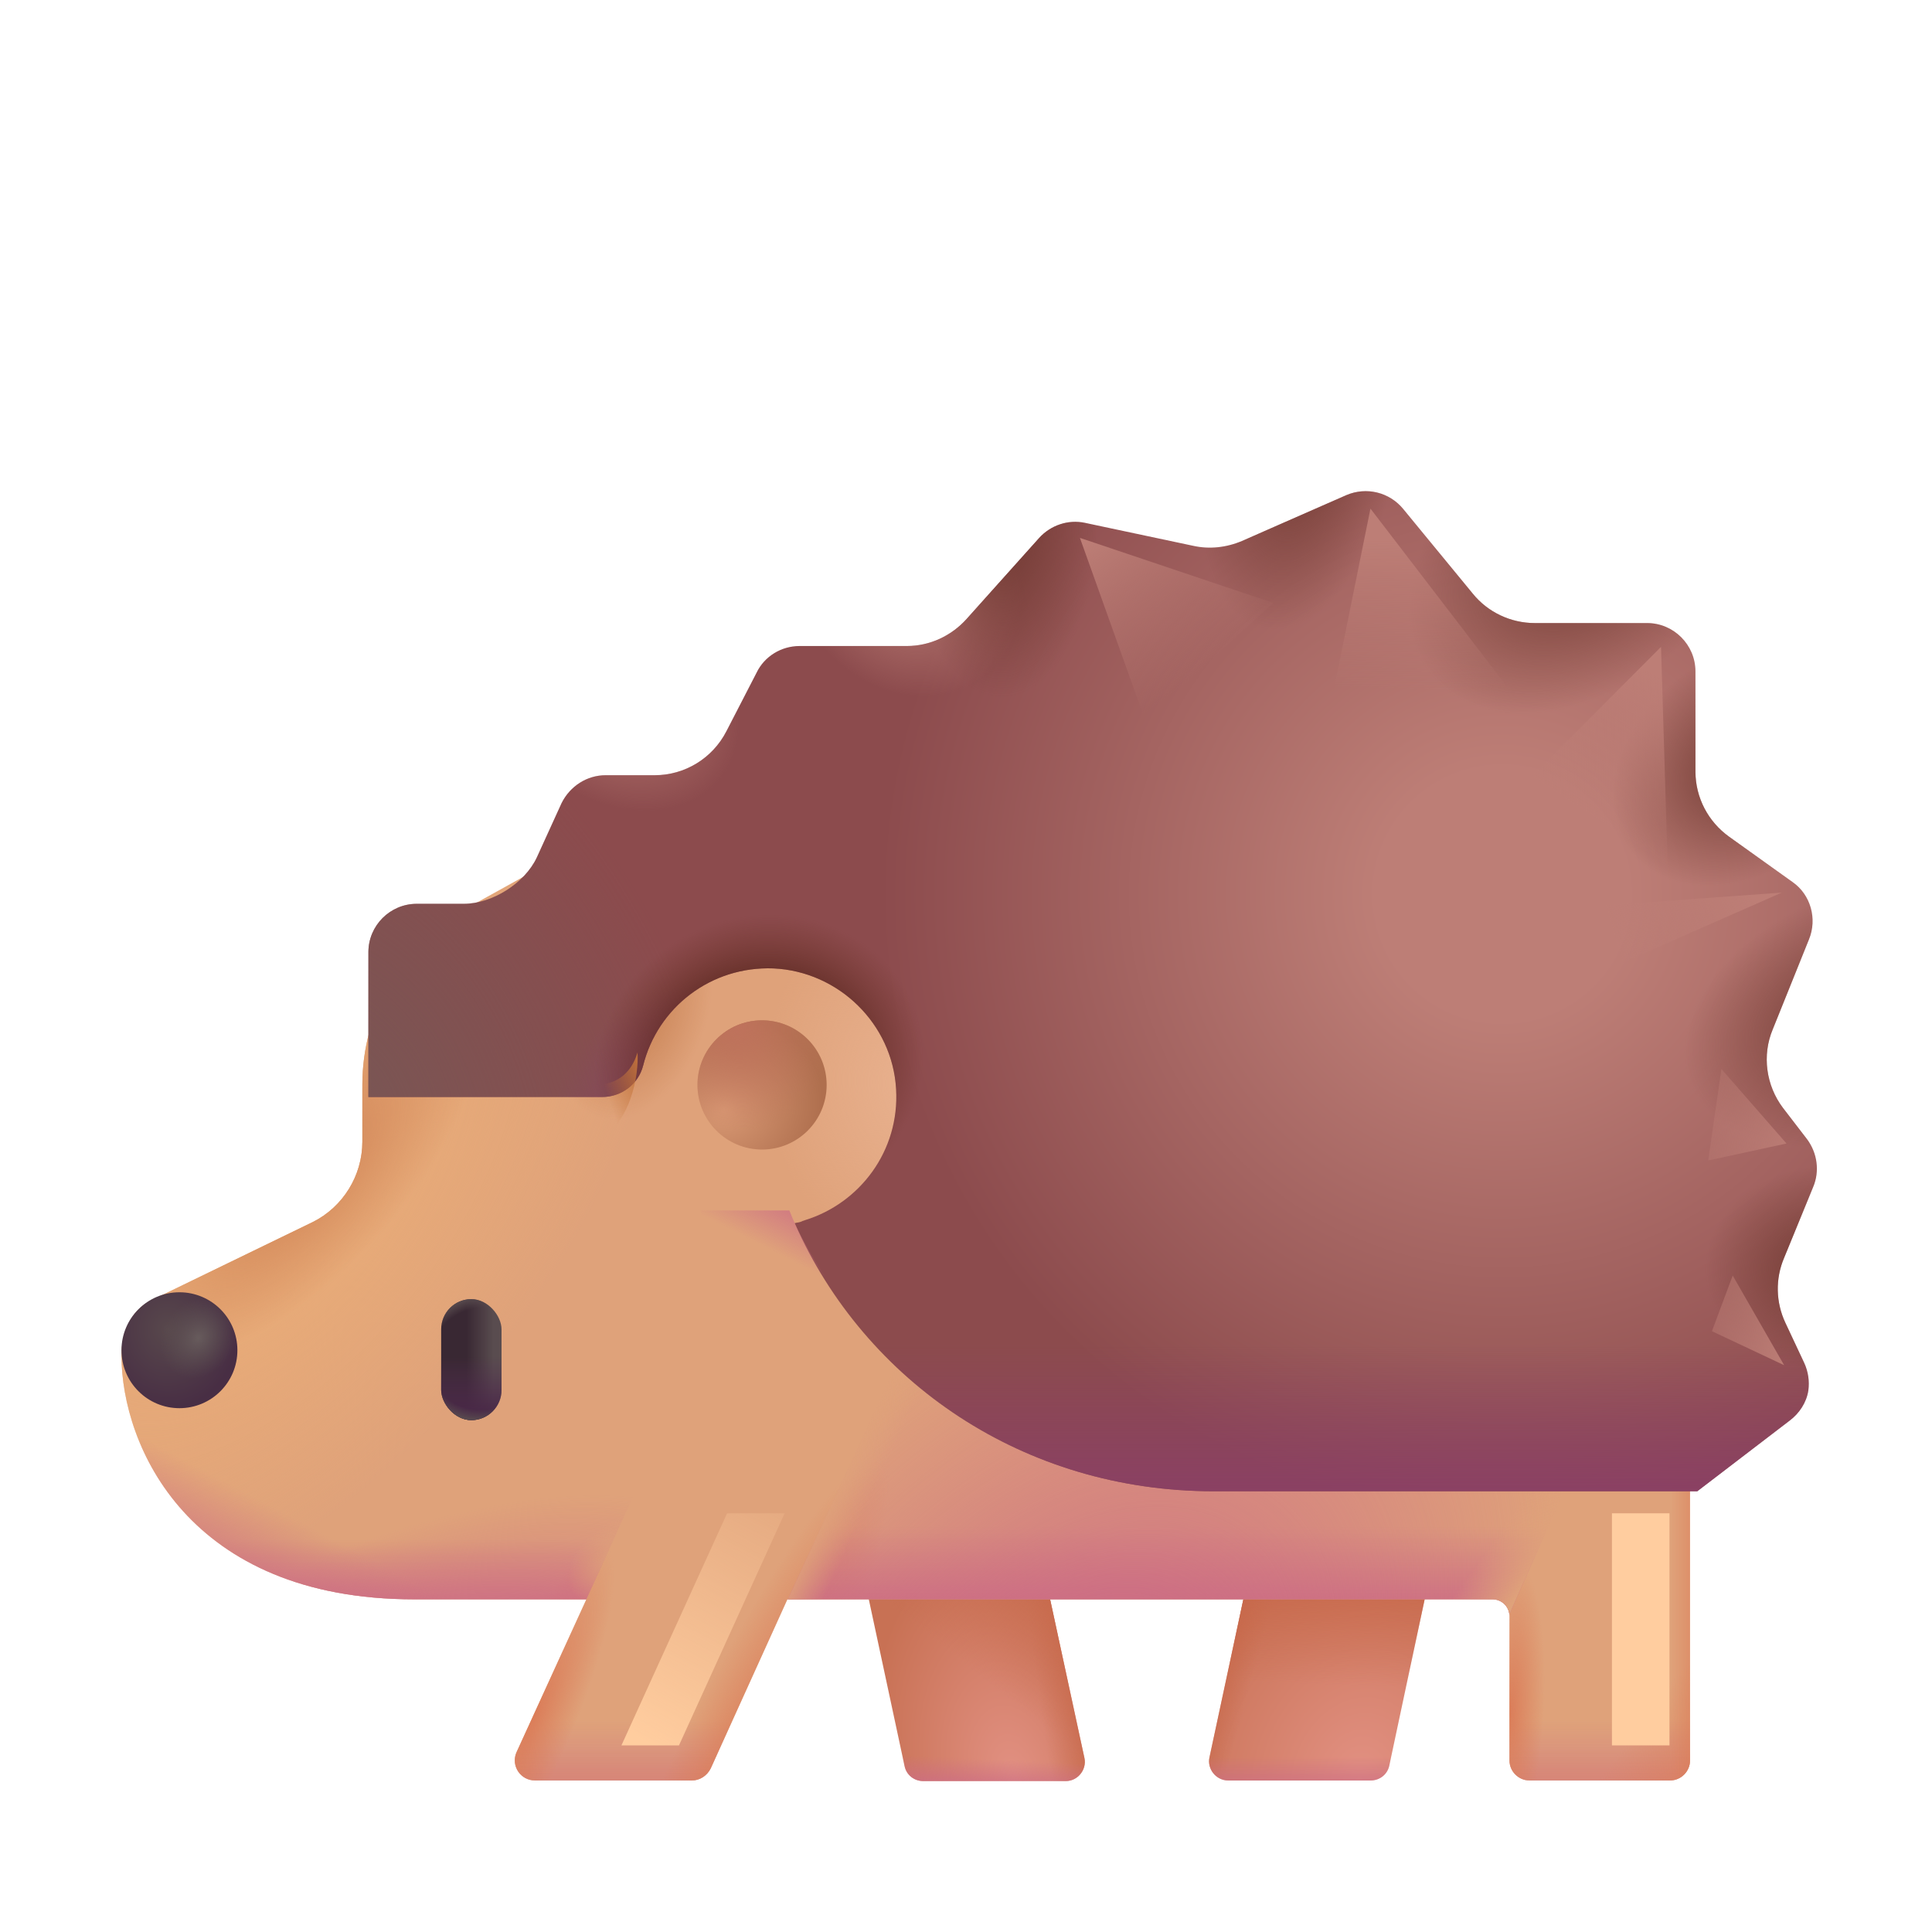 <svg width="32" height="32" viewBox="0 0 32 32" fill="none" xmlns="http://www.w3.org/2000/svg">
<path d="M17.032 24.82H14.032L14.982 29.25C15.012 29.4 15.142 29.5 15.292 29.5H17.652C17.852 29.5 18.002 29.31 17.962 29.12L17.032 24.82Z" fill="url(#paint0_radial_28327_4022)"/>
<path d="M17.032 24.82H14.032L14.982 29.25C15.012 29.4 15.142 29.5 15.292 29.5H17.652C17.852 29.5 18.002 29.31 17.962 29.12L17.032 24.82Z" fill="url(#paint1_linear_28327_4022)"/>
<path d="M17.032 24.82H14.032L14.982 29.25C15.012 29.4 15.142 29.5 15.292 29.5H17.652C17.852 29.5 18.002 29.31 17.962 29.12L17.032 24.82Z" fill="url(#paint2_linear_28327_4022)"/>
<path d="M17.032 24.82H14.032L14.982 29.25C15.012 29.4 15.142 29.5 15.292 29.5H17.652C17.852 29.5 18.002 29.31 17.962 29.12L17.032 24.82Z" fill="url(#paint3_linear_28327_4022)"/>
<path d="M20.952 24.82H23.952L23.012 29.24C22.982 29.39 22.852 29.49 22.702 29.49H20.342C20.142 29.49 19.992 29.3 20.032 29.11L20.952 24.82Z" fill="url(#paint4_radial_28327_4022)"/>
<path d="M20.952 24.82H23.952L23.012 29.24C22.982 29.39 22.852 29.49 22.702 29.49H20.342C20.142 29.49 19.992 29.3 20.032 29.11L20.952 24.82Z" fill="url(#paint5_linear_28327_4022)"/>
<path d="M20.952 24.82H23.952L23.012 29.24C22.982 29.39 22.852 29.49 22.702 29.49H20.342C20.142 29.49 19.992 29.3 20.032 29.11L20.952 24.82Z" fill="url(#paint6_linear_28327_4022)"/>
<path d="M20.952 24.82H23.952L23.012 29.24C22.982 29.39 22.852 29.49 22.702 29.49H20.342C20.142 29.49 19.992 29.3 20.032 29.11L20.952 24.82Z" fill="url(#paint7_linear_28327_4022)"/>
<path d="M20.042 9.44C18.462 9.44 16.982 9.87 15.722 10.61L7.682 15.07C6.642 15.66 6.002 16.77 6.002 17.96V18.91C6.002 19.47 5.682 19.99 5.182 20.24L2.502 21.54C2.162 21.71 2.012 22.08 2.012 22.45C2.012 23.95 3.122 26.49 6.862 26.49H9.712L8.552 29.03C8.462 29.25 8.622 29.49 8.862 29.49H11.462C11.592 29.49 11.712 29.41 11.772 29.29L13.042 26.49H24.722C24.872 26.49 25.002 26.61 25.002 26.77V29.16C25.002 29.34 25.152 29.49 25.332 29.49H27.662C27.842 29.49 27.992 29.34 27.992 29.16V26.49V24.66L28.612 18C28.612 13.27 24.772 9.44 20.042 9.44Z" fill="#DFA27A"/>
<path d="M20.042 9.44C18.462 9.44 16.982 9.87 15.722 10.61L7.682 15.07C6.642 15.66 6.002 16.77 6.002 17.96V18.91C6.002 19.47 5.682 19.99 5.182 20.24L2.502 21.54C2.162 21.71 2.012 22.08 2.012 22.45C2.012 23.95 3.122 26.49 6.862 26.49H9.712L8.552 29.03C8.462 29.25 8.622 29.49 8.862 29.49H11.462C11.592 29.49 11.712 29.41 11.772 29.29L13.042 26.49H24.722C24.872 26.49 25.002 26.61 25.002 26.77V29.16C25.002 29.34 25.152 29.49 25.332 29.49H27.662C27.842 29.49 27.992 29.34 27.992 29.16V26.49V24.66L28.612 18C28.612 13.27 24.772 9.44 20.042 9.44Z" fill="url(#paint8_linear_28327_4022)"/>
<path d="M20.042 9.44C18.462 9.44 16.982 9.87 15.722 10.61L7.682 15.07C6.642 15.66 6.002 16.77 6.002 17.96V18.91C6.002 19.47 5.682 19.99 5.182 20.24L2.502 21.54C2.162 21.71 2.012 22.08 2.012 22.45C2.012 23.95 3.122 26.49 6.862 26.49H9.712L8.552 29.03C8.462 29.25 8.622 29.49 8.862 29.49H11.462C11.592 29.49 11.712 29.41 11.772 29.29L13.042 26.49H24.722C24.872 26.49 25.002 26.61 25.002 26.77V29.16C25.002 29.34 25.152 29.49 25.332 29.49H27.662C27.842 29.49 27.992 29.34 27.992 29.16V26.49V24.66L28.612 18C28.612 13.27 24.772 9.44 20.042 9.44Z" fill="url(#paint9_radial_28327_4022)"/>
<path d="M20.042 9.44C18.462 9.44 16.982 9.87 15.722 10.61L7.682 15.07C6.642 15.66 6.002 16.77 6.002 17.96V18.91C6.002 19.47 5.682 19.99 5.182 20.24L2.502 21.54C2.162 21.71 2.012 22.08 2.012 22.45C2.012 23.95 3.122 26.49 6.862 26.49H9.712L8.552 29.03C8.462 29.25 8.622 29.49 8.862 29.49H11.462C11.592 29.49 11.712 29.41 11.772 29.29L13.042 26.49H24.722C24.872 26.49 25.002 26.61 25.002 26.77V29.16C25.002 29.34 25.152 29.49 25.332 29.49H27.662C27.842 29.49 27.992 29.34 27.992 29.16V26.49V24.66L28.612 18C28.612 13.27 24.772 9.44 20.042 9.44Z" fill="url(#paint10_radial_28327_4022)"/>
<path d="M20.042 9.44C18.462 9.44 16.982 9.87 15.722 10.61L7.682 15.07C6.642 15.66 6.002 16.77 6.002 17.96V18.91C6.002 19.47 5.682 19.99 5.182 20.24L2.502 21.54C2.162 21.71 2.012 22.08 2.012 22.45C2.012 23.95 3.122 26.49 6.862 26.49H9.712L8.552 29.03C8.462 29.25 8.622 29.49 8.862 29.49H11.462C11.592 29.49 11.712 29.41 11.772 29.29L13.042 26.49H24.722C24.872 26.49 25.002 26.61 25.002 26.77V29.16C25.002 29.34 25.152 29.49 25.332 29.49H27.662C27.842 29.49 27.992 29.34 27.992 29.16V26.49V24.66L28.612 18C28.612 13.27 24.772 9.44 20.042 9.44Z" fill="url(#paint11_radial_28327_4022)"/>
<path d="M20.042 9.44C18.462 9.44 16.982 9.87 15.722 10.61L7.682 15.07C6.642 15.66 6.002 16.77 6.002 17.96V18.91C6.002 19.47 5.682 19.99 5.182 20.24L2.502 21.54C2.162 21.71 2.012 22.08 2.012 22.45C2.012 23.95 3.122 26.49 6.862 26.49H9.712L8.552 29.03C8.462 29.25 8.622 29.49 8.862 29.49H11.462C11.592 29.49 11.712 29.41 11.772 29.29L13.042 26.49H24.722C24.872 26.49 25.002 26.61 25.002 26.77V29.16C25.002 29.34 25.152 29.49 25.332 29.49H27.662C27.842 29.49 27.992 29.34 27.992 29.16V26.49V24.66L28.612 18C28.612 13.27 24.772 9.44 20.042 9.44Z" fill="url(#paint12_radial_28327_4022)"/>
<path d="M20.042 9.44C18.462 9.44 16.982 9.87 15.722 10.61L7.682 15.07C6.642 15.66 6.002 16.77 6.002 17.96V18.91C6.002 19.47 5.682 19.99 5.182 20.24L2.502 21.54C2.162 21.71 2.012 22.08 2.012 22.45C2.012 23.95 3.122 26.49 6.862 26.49H9.712L8.552 29.03C8.462 29.25 8.622 29.49 8.862 29.49H11.462C11.592 29.49 11.712 29.41 11.772 29.29L13.042 26.49H24.722C24.872 26.49 25.002 26.61 25.002 26.77V29.16C25.002 29.34 25.152 29.49 25.332 29.49H27.662C27.842 29.49 27.992 29.34 27.992 29.16V26.49V24.66L28.612 18C28.612 13.27 24.772 9.44 20.042 9.44Z" fill="url(#paint13_linear_28327_4022)"/>
<path d="M20.042 9.44C18.462 9.44 16.982 9.87 15.722 10.61L7.682 15.07C6.642 15.66 6.002 16.77 6.002 17.96V18.91C6.002 19.47 5.682 19.99 5.182 20.24L2.502 21.54C2.162 21.71 2.012 22.08 2.012 22.45C2.012 23.95 3.122 26.49 6.862 26.49H9.712L8.552 29.03C8.462 29.25 8.622 29.49 8.862 29.49H11.462C11.592 29.49 11.712 29.41 11.772 29.29L13.042 26.49H24.722C24.872 26.49 25.002 26.61 25.002 26.77V29.16C25.002 29.34 25.152 29.49 25.332 29.49H27.662C27.842 29.49 27.992 29.34 27.992 29.16V26.49V24.66L28.612 18C28.612 13.27 24.772 9.44 20.042 9.44Z" fill="url(#paint14_linear_28327_4022)"/>
<path d="M20.042 9.44C18.462 9.44 16.982 9.87 15.722 10.61L7.682 15.07C6.642 15.66 6.002 16.77 6.002 17.96V18.91C6.002 19.47 5.682 19.99 5.182 20.24L2.502 21.54C2.162 21.71 2.012 22.08 2.012 22.45C2.012 23.95 3.122 26.49 6.862 26.49H9.712L8.552 29.03C8.462 29.25 8.622 29.49 8.862 29.49H11.462C11.592 29.49 11.712 29.41 11.772 29.29L13.042 26.49H24.722C24.872 26.49 25.002 26.61 25.002 26.77V29.16C25.002 29.34 25.152 29.49 25.332 29.49H27.662C27.842 29.49 27.992 29.34 27.992 29.16V26.49V24.66L28.612 18C28.612 13.27 24.772 9.44 20.042 9.44Z" fill="url(#paint15_radial_28327_4022)"/>
<path d="M20.042 9.44C18.462 9.44 16.982 9.87 15.722 10.61L7.682 15.07C6.642 15.66 6.002 16.77 6.002 17.96V18.91C6.002 19.47 5.682 19.99 5.182 20.24L2.502 21.54C2.162 21.71 2.012 22.08 2.012 22.45C2.012 23.95 3.122 26.49 6.862 26.49H9.712L8.552 29.03C8.462 29.25 8.622 29.49 8.862 29.49H11.462C11.592 29.49 11.712 29.41 11.772 29.29L13.042 26.49H24.722C24.872 26.49 25.002 26.61 25.002 26.77V29.16C25.002 29.34 25.152 29.49 25.332 29.49H27.662C27.842 29.49 27.992 29.34 27.992 29.16V26.49V24.66L28.612 18C28.612 13.27 24.772 9.44 20.042 9.44Z" fill="url(#paint16_radial_28327_4022)"/>
<path d="M20.042 9.44C18.462 9.44 16.982 9.87 15.722 10.61L7.682 15.07C6.642 15.66 6.002 16.77 6.002 17.96V18.91C6.002 19.47 5.682 19.99 5.182 20.24L2.502 21.54C2.162 21.71 2.012 22.08 2.012 22.45C2.012 23.95 3.122 26.49 6.862 26.49H9.712L8.552 29.03C8.462 29.25 8.622 29.49 8.862 29.49H11.462C11.592 29.49 11.712 29.41 11.772 29.29L13.042 26.49H24.722C24.872 26.49 25.002 26.61 25.002 26.77V29.16C25.002 29.34 25.152 29.49 25.332 29.49H27.662C27.842 29.49 27.992 29.34 27.992 29.16V26.49V24.66L28.612 18C28.612 13.27 24.772 9.44 20.042 9.44Z" fill="url(#paint17_radial_28327_4022)"/>
<path d="M20.042 9.44C18.462 9.44 16.982 9.87 15.722 10.61L7.682 15.07C6.642 15.66 6.002 16.77 6.002 17.96V18.91C6.002 19.47 5.682 19.99 5.182 20.24L2.502 21.54C2.162 21.71 2.012 22.08 2.012 22.45C2.012 23.95 3.122 26.49 6.862 26.49H9.712L8.552 29.03C8.462 29.25 8.622 29.49 8.862 29.49H11.462C11.592 29.49 11.712 29.41 11.772 29.29L13.042 26.49H24.722C24.872 26.49 25.002 26.61 25.002 26.77V29.16C25.002 29.34 25.152 29.49 25.332 29.49H27.662C27.842 29.49 27.992 29.34 27.992 29.16V26.49V24.66L28.612 18C28.612 13.27 24.772 9.44 20.042 9.44Z" fill="url(#paint18_radial_28327_4022)" fill-opacity="0.5"/>
<path d="M10.758 24.19H6.442C5.116 24.19 3.844 23.663 2.907 22.726L2.12 21.939C2.046 22.094 2.012 22.272 2.012 22.45C2.012 23.95 3.122 26.49 6.862 26.49H9.711L10.758 24.19Z" fill="url(#paint19_linear_28327_4022)"/>
<path d="M10.758 24.19H6.442C5.116 24.19 3.844 23.663 2.907 22.726L2.12 21.939C2.046 22.094 2.012 22.272 2.012 22.45C2.012 23.95 3.122 26.49 6.862 26.49H9.711L10.758 24.19Z" fill="url(#paint20_radial_28327_4022)"/>
<path d="M10.758 24.19H6.442C5.116 24.19 3.844 23.663 2.907 22.726L2.12 21.939C2.046 22.094 2.012 22.272 2.012 22.45C2.012 23.95 3.122 26.49 6.862 26.49H9.711L10.758 24.19Z" fill="url(#paint21_linear_28327_4022)"/>
<path d="M10.758 24.19H6.442C5.116 24.19 3.844 23.663 2.907 22.726L2.12 21.939C2.046 22.094 2.012 22.272 2.012 22.45C2.012 23.95 3.122 26.49 6.862 26.49H9.711L10.758 24.19Z" fill="url(#paint22_radial_28327_4022)"/>
<path d="M25 26.738L27.137 21.909H15.168L13.048 26.49H24.722C24.862 26.49 24.984 26.594 25 26.738Z" fill="url(#paint23_linear_28327_4022)"/>
<path d="M25 26.738L27.137 21.909H15.168L13.048 26.49H24.722C24.862 26.49 24.984 26.594 25 26.738Z" fill="url(#paint24_radial_28327_4022)"/>
<path d="M25 26.738L27.137 21.909H15.168L13.048 26.49H24.722C24.862 26.49 24.984 26.594 25 26.738Z" fill="url(#paint25_linear_28327_4022)"/>
<path d="M25 26.738L27.137 21.909H15.168L13.048 26.49H24.722C24.862 26.49 24.984 26.594 25 26.738Z" fill="url(#paint26_linear_28327_4022)"/>
<path d="M2.972 23.324C3.502 23.324 3.932 22.895 3.932 22.364C3.932 21.834 3.502 21.404 2.972 21.404C2.442 21.404 2.012 21.834 2.012 22.364C2.012 22.895 2.442 23.324 2.972 23.324Z" fill="url(#paint27_radial_28327_4022)"/>
<path d="M2.972 23.324C3.502 23.324 3.932 22.895 3.932 22.364C3.932 21.834 3.502 21.404 2.972 21.404C2.442 21.404 2.012 21.834 2.012 22.364C2.012 22.895 2.442 23.324 2.972 23.324Z" fill="url(#paint28_radial_28327_4022)"/>
<path d="M12.622 19.04C13.213 19.04 13.692 18.561 13.692 17.97C13.692 17.379 13.213 16.9 12.622 16.9C12.031 16.9 11.552 17.379 11.552 17.97C11.552 18.561 12.031 19.04 12.622 19.04Z" fill="url(#paint29_radial_28327_4022)"/>
<path d="M12.622 19.04C13.213 19.04 13.692 18.561 13.692 17.97C13.692 17.379 13.213 16.9 12.622 16.9C12.031 16.9 11.552 17.379 11.552 17.97C11.552 18.561 12.031 19.04 12.622 19.04Z" fill="url(#paint30_radial_28327_4022)"/>
<g filter="url(#filter0_i_28327_4022)">
<path d="M29.932 19.46C30.042 19.2 30.002 18.9 29.832 18.67L29.432 18.15C29.152 17.78 29.082 17.28 29.262 16.85L29.862 15.36C30.002 15.02 29.892 14.62 29.592 14.41L28.542 13.66C28.192 13.41 27.982 13.01 27.982 12.58V10.92C27.982 10.48 27.622 10.12 27.182 10.12H25.322C24.922 10.12 24.542 9.94 24.292 9.63L23.142 8.23C22.912 7.95 22.532 7.86 22.202 8L20.472 8.76C20.212 8.87 19.932 8.9 19.662 8.84L17.872 8.46C17.592 8.4 17.302 8.5 17.112 8.71L15.912 10.05C15.662 10.33 15.302 10.5 14.922 10.5H13.142C12.842 10.5 12.562 10.67 12.432 10.94L11.932 11.91C11.702 12.36 11.242 12.64 10.742 12.64H9.932C9.622 12.64 9.342 12.82 9.202 13.1L8.792 14C8.592 14.43 8.052 14.77 7.582 14.77H6.802C6.362 14.77 6.002 15.13 6.002 15.57V17.97C6.002 17.97 8.692 17.97 9.872 17.97C10.192 17.97 10.472 17.76 10.552 17.45C10.792 16.49 11.672 15.8 12.712 15.84C13.792 15.89 14.682 16.76 14.742 17.84C14.802 18.86 14.142 19.73 13.232 20.01C13.212 20.02 13.192 20.02 13.182 20.03C13.172 20.03 13.162 20.04 13.152 20.04C13.122 20.05 13.092 20.05 13.062 20.06C14.232 22.7 16.862 24.5 20.002 24.5H28.012L29.542 23.33C29.702 23.21 29.822 23.03 29.852 22.83C29.872 22.68 29.852 22.52 29.782 22.37L29.472 21.71C29.312 21.37 29.302 20.98 29.452 20.63L29.932 19.46Z" fill="url(#paint31_radial_28327_4022)"/>
<path d="M29.932 19.46C30.042 19.2 30.002 18.9 29.832 18.67L29.432 18.15C29.152 17.78 29.082 17.28 29.262 16.85L29.862 15.36C30.002 15.02 29.892 14.62 29.592 14.41L28.542 13.66C28.192 13.41 27.982 13.01 27.982 12.58V10.92C27.982 10.48 27.622 10.12 27.182 10.12H25.322C24.922 10.12 24.542 9.94 24.292 9.63L23.142 8.23C22.912 7.95 22.532 7.86 22.202 8L20.472 8.76C20.212 8.87 19.932 8.9 19.662 8.84L17.872 8.46C17.592 8.4 17.302 8.5 17.112 8.71L15.912 10.05C15.662 10.33 15.302 10.5 14.922 10.5H13.142C12.842 10.5 12.562 10.67 12.432 10.94L11.932 11.91C11.702 12.36 11.242 12.64 10.742 12.64H9.932C9.622 12.64 9.342 12.82 9.202 13.1L8.792 14C8.592 14.43 8.052 14.77 7.582 14.77H6.802C6.362 14.77 6.002 15.13 6.002 15.57V17.97C6.002 17.97 8.692 17.97 9.872 17.97C10.192 17.97 10.472 17.76 10.552 17.45C10.792 16.49 11.672 15.8 12.712 15.84C13.792 15.89 14.682 16.76 14.742 17.84C14.802 18.86 14.142 19.73 13.232 20.01C13.212 20.02 13.192 20.02 13.182 20.03C13.172 20.03 13.162 20.04 13.152 20.04C13.122 20.05 13.092 20.05 13.062 20.06C14.232 22.7 16.862 24.5 20.002 24.5H28.012L29.542 23.33C29.702 23.21 29.822 23.03 29.852 22.83C29.872 22.68 29.852 22.52 29.782 22.37L29.472 21.71C29.312 21.37 29.302 20.98 29.452 20.63L29.932 19.46Z" fill="url(#paint32_linear_28327_4022)"/>
<path d="M29.932 19.46C30.042 19.2 30.002 18.9 29.832 18.67L29.432 18.15C29.152 17.78 29.082 17.28 29.262 16.85L29.862 15.36C30.002 15.02 29.892 14.62 29.592 14.41L28.542 13.66C28.192 13.41 27.982 13.01 27.982 12.58V10.92C27.982 10.48 27.622 10.12 27.182 10.12H25.322C24.922 10.12 24.542 9.94 24.292 9.63L23.142 8.23C22.912 7.95 22.532 7.86 22.202 8L20.472 8.76C20.212 8.87 19.932 8.9 19.662 8.84L17.872 8.46C17.592 8.4 17.302 8.5 17.112 8.71L15.912 10.05C15.662 10.33 15.302 10.5 14.922 10.5H13.142C12.842 10.5 12.562 10.67 12.432 10.94L11.932 11.91C11.702 12.36 11.242 12.64 10.742 12.64H9.932C9.622 12.64 9.342 12.82 9.202 13.1L8.792 14C8.592 14.43 8.052 14.77 7.582 14.77H6.802C6.362 14.77 6.002 15.13 6.002 15.57V17.97C6.002 17.97 8.692 17.97 9.872 17.97C10.192 17.97 10.472 17.76 10.552 17.45C10.792 16.49 11.672 15.8 12.712 15.84C13.792 15.89 14.682 16.76 14.742 17.84C14.802 18.86 14.142 19.73 13.232 20.01C13.212 20.02 13.192 20.02 13.182 20.03C13.172 20.03 13.162 20.04 13.152 20.04C13.122 20.05 13.092 20.05 13.062 20.06C14.232 22.7 16.862 24.5 20.002 24.5H28.012L29.542 23.33C29.702 23.21 29.822 23.03 29.852 22.83C29.872 22.68 29.852 22.52 29.782 22.37L29.472 21.71C29.312 21.37 29.302 20.98 29.452 20.63L29.932 19.46Z" fill="url(#paint33_radial_28327_4022)"/>
<path d="M29.932 19.46C30.042 19.2 30.002 18.9 29.832 18.67L29.432 18.15C29.152 17.78 29.082 17.28 29.262 16.85L29.862 15.36C30.002 15.02 29.892 14.62 29.592 14.41L28.542 13.66C28.192 13.41 27.982 13.01 27.982 12.58V10.92C27.982 10.48 27.622 10.12 27.182 10.12H25.322C24.922 10.12 24.542 9.94 24.292 9.63L23.142 8.23C22.912 7.95 22.532 7.86 22.202 8L20.472 8.76C20.212 8.87 19.932 8.9 19.662 8.84L17.872 8.46C17.592 8.4 17.302 8.5 17.112 8.71L15.912 10.05C15.662 10.33 15.302 10.5 14.922 10.5H13.142C12.842 10.5 12.562 10.67 12.432 10.94L11.932 11.91C11.702 12.36 11.242 12.64 10.742 12.64H9.932C9.622 12.64 9.342 12.82 9.202 13.1L8.792 14C8.592 14.43 8.052 14.77 7.582 14.77H6.802C6.362 14.77 6.002 15.13 6.002 15.57V17.97C6.002 17.97 8.692 17.97 9.872 17.97C10.192 17.97 10.472 17.76 10.552 17.45C10.792 16.49 11.672 15.8 12.712 15.84C13.792 15.89 14.682 16.76 14.742 17.84C14.802 18.86 14.142 19.73 13.232 20.01C13.212 20.02 13.192 20.02 13.182 20.03C13.172 20.03 13.162 20.04 13.152 20.04C13.122 20.05 13.092 20.05 13.062 20.06C14.232 22.7 16.862 24.5 20.002 24.5H28.012L29.542 23.33C29.702 23.21 29.822 23.03 29.852 22.83C29.872 22.68 29.852 22.52 29.782 22.37L29.472 21.71C29.312 21.37 29.302 20.98 29.452 20.63L29.932 19.46Z" fill="url(#paint34_radial_28327_4022)"/>
<path d="M29.932 19.46C30.042 19.2 30.002 18.9 29.832 18.67L29.432 18.15C29.152 17.78 29.082 17.28 29.262 16.85L29.862 15.36C30.002 15.02 29.892 14.62 29.592 14.41L28.542 13.66C28.192 13.41 27.982 13.01 27.982 12.58V10.92C27.982 10.48 27.622 10.12 27.182 10.12H25.322C24.922 10.12 24.542 9.94 24.292 9.63L23.142 8.23C22.912 7.95 22.532 7.86 22.202 8L20.472 8.76C20.212 8.87 19.932 8.9 19.662 8.84L17.872 8.46C17.592 8.4 17.302 8.5 17.112 8.71L15.912 10.05C15.662 10.33 15.302 10.5 14.922 10.5H13.142C12.842 10.5 12.562 10.67 12.432 10.94L11.932 11.91C11.702 12.36 11.242 12.64 10.742 12.64H9.932C9.622 12.64 9.342 12.82 9.202 13.1L8.792 14C8.592 14.43 8.052 14.77 7.582 14.77H6.802C6.362 14.77 6.002 15.13 6.002 15.57V17.97C6.002 17.97 8.692 17.97 9.872 17.97C10.192 17.97 10.472 17.76 10.552 17.45C10.792 16.49 11.672 15.8 12.712 15.84C13.792 15.89 14.682 16.76 14.742 17.84C14.802 18.86 14.142 19.73 13.232 20.01C13.212 20.02 13.192 20.02 13.182 20.03C13.172 20.03 13.162 20.04 13.152 20.04C13.122 20.05 13.092 20.05 13.062 20.06C14.232 22.7 16.862 24.5 20.002 24.5H28.012L29.542 23.33C29.702 23.21 29.822 23.03 29.852 22.83C29.872 22.68 29.852 22.52 29.782 22.37L29.472 21.71C29.312 21.37 29.302 20.98 29.452 20.63L29.932 19.46Z" fill="url(#paint35_radial_28327_4022)"/>
<path d="M29.932 19.46C30.042 19.2 30.002 18.9 29.832 18.67L29.432 18.15C29.152 17.78 29.082 17.28 29.262 16.85L29.862 15.36C30.002 15.02 29.892 14.62 29.592 14.41L28.542 13.66C28.192 13.41 27.982 13.01 27.982 12.58V10.92C27.982 10.48 27.622 10.12 27.182 10.12H25.322C24.922 10.12 24.542 9.94 24.292 9.63L23.142 8.23C22.912 7.95 22.532 7.86 22.202 8L20.472 8.76C20.212 8.87 19.932 8.9 19.662 8.84L17.872 8.46C17.592 8.4 17.302 8.5 17.112 8.71L15.912 10.05C15.662 10.33 15.302 10.5 14.922 10.5H13.142C12.842 10.5 12.562 10.67 12.432 10.94L11.932 11.91C11.702 12.36 11.242 12.64 10.742 12.64H9.932C9.622 12.64 9.342 12.82 9.202 13.1L8.792 14C8.592 14.43 8.052 14.77 7.582 14.77H6.802C6.362 14.77 6.002 15.13 6.002 15.57V17.97C6.002 17.97 8.692 17.97 9.872 17.97C10.192 17.97 10.472 17.76 10.552 17.45C10.792 16.49 11.672 15.8 12.712 15.84C13.792 15.89 14.682 16.76 14.742 17.84C14.802 18.86 14.142 19.73 13.232 20.01C13.212 20.02 13.192 20.02 13.182 20.03C13.172 20.03 13.162 20.04 13.152 20.04C13.122 20.05 13.092 20.05 13.062 20.06C14.232 22.7 16.862 24.5 20.002 24.5H28.012L29.542 23.33C29.702 23.21 29.822 23.03 29.852 22.83C29.872 22.68 29.852 22.52 29.782 22.37L29.472 21.71C29.312 21.37 29.302 20.98 29.452 20.63L29.932 19.46Z" fill="url(#paint36_radial_28327_4022)"/>
<path d="M29.932 19.46C30.042 19.2 30.002 18.9 29.832 18.67L29.432 18.15C29.152 17.78 29.082 17.28 29.262 16.85L29.862 15.36C30.002 15.02 29.892 14.62 29.592 14.41L28.542 13.66C28.192 13.41 27.982 13.01 27.982 12.58V10.92C27.982 10.48 27.622 10.12 27.182 10.12H25.322C24.922 10.12 24.542 9.94 24.292 9.63L23.142 8.23C22.912 7.95 22.532 7.86 22.202 8L20.472 8.76C20.212 8.87 19.932 8.9 19.662 8.84L17.872 8.46C17.592 8.4 17.302 8.5 17.112 8.71L15.912 10.05C15.662 10.33 15.302 10.5 14.922 10.5H13.142C12.842 10.5 12.562 10.67 12.432 10.94L11.932 11.91C11.702 12.36 11.242 12.64 10.742 12.64H9.932C9.622 12.64 9.342 12.82 9.202 13.1L8.792 14C8.592 14.43 8.052 14.77 7.582 14.77H6.802C6.362 14.77 6.002 15.13 6.002 15.57V17.97C6.002 17.97 8.692 17.97 9.872 17.97C10.192 17.97 10.472 17.76 10.552 17.45C10.792 16.49 11.672 15.8 12.712 15.84C13.792 15.89 14.682 16.76 14.742 17.84C14.802 18.86 14.142 19.73 13.232 20.01C13.212 20.02 13.192 20.02 13.182 20.03C13.172 20.03 13.162 20.04 13.152 20.04C13.122 20.05 13.092 20.05 13.062 20.06C14.232 22.7 16.862 24.5 20.002 24.5H28.012L29.542 23.33C29.702 23.21 29.822 23.03 29.852 22.83C29.872 22.68 29.852 22.52 29.782 22.37L29.472 21.71C29.312 21.37 29.302 20.98 29.452 20.63L29.932 19.46Z" fill="url(#paint37_radial_28327_4022)"/>
<path d="M29.932 19.46C30.042 19.2 30.002 18.9 29.832 18.67L29.432 18.15C29.152 17.78 29.082 17.28 29.262 16.85L29.862 15.36C30.002 15.02 29.892 14.62 29.592 14.41L28.542 13.66C28.192 13.41 27.982 13.01 27.982 12.58V10.92C27.982 10.48 27.622 10.12 27.182 10.12H25.322C24.922 10.12 24.542 9.94 24.292 9.63L23.142 8.23C22.912 7.95 22.532 7.86 22.202 8L20.472 8.76C20.212 8.87 19.932 8.9 19.662 8.84L17.872 8.46C17.592 8.4 17.302 8.5 17.112 8.71L15.912 10.05C15.662 10.33 15.302 10.5 14.922 10.5H13.142C12.842 10.5 12.562 10.67 12.432 10.94L11.932 11.91C11.702 12.36 11.242 12.64 10.742 12.64H9.932C9.622 12.64 9.342 12.82 9.202 13.1L8.792 14C8.592 14.43 8.052 14.77 7.582 14.77H6.802C6.362 14.77 6.002 15.13 6.002 15.57V17.97C6.002 17.97 8.692 17.97 9.872 17.97C10.192 17.97 10.472 17.76 10.552 17.45C10.792 16.49 11.672 15.8 12.712 15.84C13.792 15.89 14.682 16.76 14.742 17.84C14.802 18.86 14.142 19.73 13.232 20.01C13.212 20.02 13.192 20.02 13.182 20.03C13.172 20.03 13.162 20.04 13.152 20.04C13.122 20.05 13.092 20.05 13.062 20.06C14.232 22.7 16.862 24.5 20.002 24.5H28.012L29.542 23.33C29.702 23.21 29.822 23.03 29.852 22.83C29.872 22.68 29.852 22.52 29.782 22.37L29.472 21.71C29.312 21.37 29.302 20.98 29.452 20.63L29.932 19.46Z" fill="url(#paint38_radial_28327_4022)"/>
<path d="M29.932 19.46C30.042 19.2 30.002 18.9 29.832 18.67L29.432 18.15C29.152 17.78 29.082 17.28 29.262 16.85L29.862 15.36C30.002 15.02 29.892 14.62 29.592 14.41L28.542 13.66C28.192 13.41 27.982 13.01 27.982 12.58V10.92C27.982 10.48 27.622 10.12 27.182 10.12H25.322C24.922 10.12 24.542 9.94 24.292 9.63L23.142 8.23C22.912 7.95 22.532 7.86 22.202 8L20.472 8.76C20.212 8.87 19.932 8.9 19.662 8.84L17.872 8.46C17.592 8.4 17.302 8.5 17.112 8.71L15.912 10.05C15.662 10.33 15.302 10.5 14.922 10.5H13.142C12.842 10.5 12.562 10.67 12.432 10.94L11.932 11.91C11.702 12.36 11.242 12.64 10.742 12.64H9.932C9.622 12.64 9.342 12.82 9.202 13.1L8.792 14C8.592 14.43 8.052 14.77 7.582 14.77H6.802C6.362 14.77 6.002 15.13 6.002 15.57V17.97C6.002 17.97 8.692 17.97 9.872 17.97C10.192 17.97 10.472 17.76 10.552 17.45C10.792 16.49 11.672 15.8 12.712 15.84C13.792 15.89 14.682 16.76 14.742 17.84C14.802 18.86 14.142 19.73 13.232 20.01C13.212 20.02 13.192 20.02 13.182 20.03C13.172 20.03 13.162 20.04 13.152 20.04C13.122 20.05 13.092 20.05 13.062 20.06C14.232 22.7 16.862 24.5 20.002 24.5H28.012L29.542 23.33C29.702 23.21 29.822 23.03 29.852 22.83C29.872 22.68 29.852 22.52 29.782 22.37L29.472 21.71C29.312 21.37 29.302 20.98 29.452 20.63L29.932 19.46Z" fill="url(#paint39_radial_28327_4022)"/>
<path d="M29.932 19.46C30.042 19.2 30.002 18.9 29.832 18.67L29.432 18.15C29.152 17.78 29.082 17.28 29.262 16.85L29.862 15.36C30.002 15.02 29.892 14.62 29.592 14.41L28.542 13.66C28.192 13.41 27.982 13.01 27.982 12.58V10.92C27.982 10.48 27.622 10.12 27.182 10.12H25.322C24.922 10.12 24.542 9.94 24.292 9.63L23.142 8.23C22.912 7.95 22.532 7.86 22.202 8L20.472 8.76C20.212 8.87 19.932 8.9 19.662 8.84L17.872 8.46C17.592 8.4 17.302 8.5 17.112 8.71L15.912 10.05C15.662 10.33 15.302 10.5 14.922 10.5H13.142C12.842 10.5 12.562 10.67 12.432 10.94L11.932 11.91C11.702 12.36 11.242 12.64 10.742 12.64H9.932C9.622 12.64 9.342 12.82 9.202 13.1L8.792 14C8.592 14.43 8.052 14.77 7.582 14.77H6.802C6.362 14.77 6.002 15.13 6.002 15.57V17.97C6.002 17.97 8.692 17.97 9.872 17.97C10.192 17.97 10.472 17.76 10.552 17.45C10.792 16.49 11.672 15.8 12.712 15.84C13.792 15.89 14.682 16.76 14.742 17.84C14.802 18.86 14.142 19.73 13.232 20.01C13.212 20.02 13.192 20.02 13.182 20.03C13.172 20.03 13.162 20.04 13.152 20.04C13.122 20.05 13.092 20.05 13.062 20.06C14.232 22.7 16.862 24.5 20.002 24.5H28.012L29.542 23.33C29.702 23.21 29.822 23.03 29.852 22.83C29.872 22.68 29.852 22.52 29.782 22.37L29.472 21.71C29.312 21.37 29.302 20.98 29.452 20.63L29.932 19.46Z" fill="url(#paint40_radial_28327_4022)"/>
<path d="M29.932 19.46C30.042 19.2 30.002 18.9 29.832 18.67L29.432 18.15C29.152 17.78 29.082 17.28 29.262 16.85L29.862 15.36C30.002 15.02 29.892 14.62 29.592 14.41L28.542 13.66C28.192 13.41 27.982 13.01 27.982 12.58V10.92C27.982 10.48 27.622 10.12 27.182 10.12H25.322C24.922 10.12 24.542 9.94 24.292 9.63L23.142 8.23C22.912 7.95 22.532 7.86 22.202 8L20.472 8.76C20.212 8.87 19.932 8.9 19.662 8.84L17.872 8.46C17.592 8.4 17.302 8.5 17.112 8.71L15.912 10.05C15.662 10.33 15.302 10.5 14.922 10.5H13.142C12.842 10.5 12.562 10.67 12.432 10.94L11.932 11.91C11.702 12.36 11.242 12.64 10.742 12.64H9.932C9.622 12.64 9.342 12.82 9.202 13.1L8.792 14C8.592 14.43 8.052 14.77 7.582 14.77H6.802C6.362 14.77 6.002 15.13 6.002 15.57V17.97C6.002 17.97 8.692 17.97 9.872 17.97C10.192 17.97 10.472 17.76 10.552 17.45C10.792 16.49 11.672 15.8 12.712 15.84C13.792 15.89 14.682 16.76 14.742 17.84C14.802 18.86 14.142 19.73 13.232 20.01C13.212 20.02 13.192 20.02 13.182 20.03C13.172 20.03 13.162 20.04 13.152 20.04C13.122 20.05 13.092 20.05 13.062 20.06C14.232 22.7 16.862 24.5 20.002 24.5H28.012L29.542 23.33C29.702 23.21 29.822 23.03 29.852 22.83C29.872 22.68 29.852 22.52 29.782 22.37L29.472 21.71C29.312 21.37 29.302 20.98 29.452 20.63L29.932 19.46Z" fill="url(#paint41_radial_28327_4022)"/>
<path d="M29.932 19.46C30.042 19.2 30.002 18.9 29.832 18.67L29.432 18.15C29.152 17.78 29.082 17.28 29.262 16.85L29.862 15.36C30.002 15.02 29.892 14.62 29.592 14.41L28.542 13.66C28.192 13.41 27.982 13.01 27.982 12.58V10.92C27.982 10.48 27.622 10.12 27.182 10.12H25.322C24.922 10.12 24.542 9.94 24.292 9.63L23.142 8.23C22.912 7.95 22.532 7.86 22.202 8L20.472 8.76C20.212 8.87 19.932 8.9 19.662 8.84L17.872 8.46C17.592 8.4 17.302 8.5 17.112 8.71L15.912 10.05C15.662 10.33 15.302 10.5 14.922 10.5H13.142C12.842 10.5 12.562 10.67 12.432 10.94L11.932 11.91C11.702 12.36 11.242 12.64 10.742 12.64H9.932C9.622 12.64 9.342 12.82 9.202 13.1L8.792 14C8.592 14.43 8.052 14.77 7.582 14.77H6.802C6.362 14.77 6.002 15.13 6.002 15.57V17.97C6.002 17.97 8.692 17.97 9.872 17.97C10.192 17.97 10.472 17.76 10.552 17.45C10.792 16.49 11.672 15.8 12.712 15.84C13.792 15.89 14.682 16.76 14.742 17.84C14.802 18.86 14.142 19.73 13.232 20.01C13.212 20.02 13.192 20.02 13.182 20.03C13.172 20.03 13.162 20.04 13.152 20.04C13.122 20.05 13.092 20.05 13.062 20.06C14.232 22.7 16.862 24.5 20.002 24.5H28.012L29.542 23.33C29.702 23.21 29.822 23.03 29.852 22.83C29.872 22.68 29.852 22.52 29.782 22.37L29.472 21.71C29.312 21.37 29.302 20.98 29.452 20.63L29.932 19.46Z" fill="url(#paint42_radial_28327_4022)"/>
<path d="M29.932 19.46C30.042 19.2 30.002 18.9 29.832 18.67L29.432 18.15C29.152 17.78 29.082 17.28 29.262 16.85L29.862 15.36C30.002 15.02 29.892 14.62 29.592 14.41L28.542 13.66C28.192 13.41 27.982 13.01 27.982 12.58V10.92C27.982 10.48 27.622 10.12 27.182 10.12H25.322C24.922 10.12 24.542 9.94 24.292 9.63L23.142 8.23C22.912 7.95 22.532 7.86 22.202 8L20.472 8.76C20.212 8.87 19.932 8.9 19.662 8.84L17.872 8.46C17.592 8.4 17.302 8.5 17.112 8.71L15.912 10.05C15.662 10.33 15.302 10.5 14.922 10.5H13.142C12.842 10.5 12.562 10.67 12.432 10.94L11.932 11.91C11.702 12.36 11.242 12.64 10.742 12.64H9.932C9.622 12.64 9.342 12.82 9.202 13.1L8.792 14C8.592 14.43 8.052 14.77 7.582 14.77H6.802C6.362 14.77 6.002 15.13 6.002 15.57V17.97C6.002 17.97 8.692 17.97 9.872 17.97C10.192 17.97 10.472 17.76 10.552 17.45C10.792 16.49 11.672 15.8 12.712 15.84C13.792 15.89 14.682 16.76 14.742 17.84C14.802 18.86 14.142 19.73 13.232 20.01C13.212 20.02 13.192 20.02 13.182 20.03C13.172 20.03 13.162 20.04 13.152 20.04C13.122 20.05 13.092 20.05 13.062 20.06C14.232 22.7 16.862 24.5 20.002 24.5H28.012L29.542 23.33C29.702 23.21 29.822 23.03 29.852 22.83C29.872 22.68 29.852 22.52 29.782 22.37L29.472 21.71C29.312 21.37 29.302 20.98 29.452 20.63L29.932 19.46Z" fill="url(#paint43_radial_28327_4022)"/>
</g>
<rect x="7.307" y="21.518" width="1" height="2.004" rx="0.5" fill="url(#paint44_linear_28327_4022)"/>
<rect x="7.307" y="21.518" width="1" height="2.004" rx="0.5" fill="url(#paint45_linear_28327_4022)"/>
<rect x="7.307" y="21.518" width="1" height="2.004" rx="0.5" fill="url(#paint46_radial_28327_4022)"/>
<g filter="url(#filter1_f_28327_4022)">
<rect x="26.699" y="25.065" width="0.953" height="3.844" fill="#FFCD9F"/>
</g>
<g filter="url(#filter2_f_28327_4022)">
<path d="M12.043 25.065H12.996L11.246 28.909H10.293L12.043 25.065Z" fill="url(#paint47_linear_28327_4022)"/>
</g>
<g filter="url(#filter3_f_28327_4022)">
<path d="M17.887 8.909L18.965 11.924L21.09 9.987L17.887 8.909Z" fill="url(#paint48_linear_28327_4022)"/>
</g>
<g filter="url(#filter4_f_28327_4022)">
<path d="M22.699 8.424L22.105 11.362L25.012 11.44L22.699 8.424Z" fill="url(#paint49_linear_28327_4022)"/>
</g>
<g filter="url(#filter5_f_28327_4022)">
<path d="M27.512 10.714L25.387 12.846L27.621 14.331L27.512 10.714Z" fill="url(#paint50_linear_28327_4022)"/>
</g>
<g filter="url(#filter6_f_28327_4022)">
<path d="M29.512 14.784L26.887 15.94L26.605 14.994L29.512 14.784Z" fill="url(#paint51_linear_28327_4022)"/>
</g>
<g filter="url(#filter7_f_28327_4022)">
<path d="M29.59 18.94L28.512 17.706L28.293 19.221L29.59 18.94Z" fill="url(#paint52_linear_28327_4022)"/>
</g>
<g filter="url(#filter8_f_28327_4022)">
<path d="M29.551 22.612L28.699 21.127L28.355 22.049L29.551 22.612Z" fill="url(#paint53_linear_28327_4022)"/>
</g>
<path d="M11.605 20.049H13.074C13.348 20.745 13.801 21.331 14.012 21.627C12.399 21.665 11.741 20.586 11.605 20.049Z" fill="url(#paint54_linear_28327_4022)"/>
<path d="M9.801 18.971C10.463 18.64 10.582 17.794 10.559 17.432C10.409 17.932 10.02 17.967 9.859 17.967C9.832 18.315 9.801 18.776 9.801 18.971Z" fill="url(#paint55_linear_28327_4022)"/>
<defs>
<filter id="filter0_i_28327_4022" x="6.002" y="7.935" width="24.091" height="16.765" filterUnits="userSpaceOnUse" color-interpolation-filters="sRGB">
<feFlood flood-opacity="0" result="BackgroundImageFix"/>
<feBlend mode="normal" in="SourceGraphic" in2="BackgroundImageFix" result="shape"/>
<feColorMatrix in="SourceAlpha" type="matrix" values="0 0 0 0 0 0 0 0 0 0 0 0 0 0 0 0 0 0 127 0" result="hardAlpha"/>
<feOffset dx="0.1" dy="0.2"/>
<feGaussianBlur stdDeviation="0.5"/>
<feComposite in2="hardAlpha" operator="arithmetic" k2="-1" k3="1"/>
<feColorMatrix type="matrix" values="0 0 0 0 0.596 0 0 0 0 0.475 0 0 0 0 0.455 0 0 0 1 0"/>
<feBlend mode="normal" in2="shape" result="effect1_innerShadow_28327_4022"/>
</filter>
<filter id="filter1_f_28327_4022" x="25.699" y="24.065" width="2.953" height="5.844" filterUnits="userSpaceOnUse" color-interpolation-filters="sRGB">
<feFlood flood-opacity="0" result="BackgroundImageFix"/>
<feBlend mode="normal" in="SourceGraphic" in2="BackgroundImageFix" result="shape"/>
<feGaussianBlur stdDeviation="0.5" result="effect1_foregroundBlur_28327_4022"/>
</filter>
<filter id="filter2_f_28327_4022" x="9.293" y="24.065" width="4.703" height="5.844" filterUnits="userSpaceOnUse" color-interpolation-filters="sRGB">
<feFlood flood-opacity="0" result="BackgroundImageFix"/>
<feBlend mode="normal" in="SourceGraphic" in2="BackgroundImageFix" result="shape"/>
<feGaussianBlur stdDeviation="0.5" result="effect1_foregroundBlur_28327_4022"/>
</filter>
<filter id="filter3_f_28327_4022" x="17.287" y="8.309" width="4.403" height="4.216" filterUnits="userSpaceOnUse" color-interpolation-filters="sRGB">
<feFlood flood-opacity="0" result="BackgroundImageFix"/>
<feBlend mode="normal" in="SourceGraphic" in2="BackgroundImageFix" result="shape"/>
<feGaussianBlur stdDeviation="0.3" result="effect1_foregroundBlur_28327_4022"/>
</filter>
<filter id="filter4_f_28327_4022" x="21.506" y="7.824" width="4.106" height="4.216" filterUnits="userSpaceOnUse" color-interpolation-filters="sRGB">
<feFlood flood-opacity="0" result="BackgroundImageFix"/>
<feBlend mode="normal" in="SourceGraphic" in2="BackgroundImageFix" result="shape"/>
<feGaussianBlur stdDeviation="0.3" result="effect1_foregroundBlur_28327_4022"/>
</filter>
<filter id="filter5_f_28327_4022" x="24.787" y="10.114" width="3.434" height="4.817" filterUnits="userSpaceOnUse" color-interpolation-filters="sRGB">
<feFlood flood-opacity="0" result="BackgroundImageFix"/>
<feBlend mode="normal" in="SourceGraphic" in2="BackgroundImageFix" result="shape"/>
<feGaussianBlur stdDeviation="0.3" result="effect1_foregroundBlur_28327_4022"/>
</filter>
<filter id="filter6_f_28327_4022" x="26.006" y="14.184" width="4.106" height="2.356" filterUnits="userSpaceOnUse" color-interpolation-filters="sRGB">
<feFlood flood-opacity="0" result="BackgroundImageFix"/>
<feBlend mode="normal" in="SourceGraphic" in2="BackgroundImageFix" result="shape"/>
<feGaussianBlur stdDeviation="0.3" result="effect1_foregroundBlur_28327_4022"/>
</filter>
<filter id="filter7_f_28327_4022" x="27.693" y="17.106" width="2.497" height="2.716" filterUnits="userSpaceOnUse" color-interpolation-filters="sRGB">
<feFlood flood-opacity="0" result="BackgroundImageFix"/>
<feBlend mode="normal" in="SourceGraphic" in2="BackgroundImageFix" result="shape"/>
<feGaussianBlur stdDeviation="0.3" result="effect1_foregroundBlur_28327_4022"/>
</filter>
<filter id="filter8_f_28327_4022" x="27.756" y="20.527" width="2.395" height="2.684" filterUnits="userSpaceOnUse" color-interpolation-filters="sRGB">
<feFlood flood-opacity="0" result="BackgroundImageFix"/>
<feBlend mode="normal" in="SourceGraphic" in2="BackgroundImageFix" result="shape"/>
<feGaussianBlur stdDeviation="0.3" result="effect1_foregroundBlur_28327_4022"/>
</filter>
<radialGradient id="paint0_radial_28327_4022" cx="0" cy="0" r="1" gradientUnits="userSpaceOnUse" gradientTransform="translate(16.793 29.5) rotate(-101.852) scale(3.861 2.243)">
<stop stop-color="#E29183"/>
<stop offset="1" stop-color="#C87154"/>
</radialGradient>
<linearGradient id="paint1_linear_28327_4022" x1="17.968" y1="26.19" x2="16.543" y2="28.002" gradientUnits="userSpaceOnUse">
<stop stop-color="#C86B4D"/>
<stop offset="1" stop-color="#C86B4D" stop-opacity="0"/>
</linearGradient>
<linearGradient id="paint2_linear_28327_4022" x1="17.968" y1="27.237" x2="17.105" y2="27.361" gradientUnits="userSpaceOnUse">
<stop stop-color="#C76648"/>
<stop offset="1" stop-color="#C86B4D" stop-opacity="0"/>
</linearGradient>
<linearGradient id="paint3_linear_28327_4022" x1="15.684" y1="29.659" x2="15.71" y2="29.105" gradientUnits="userSpaceOnUse">
<stop stop-color="#CC6C84"/>
<stop offset="1" stop-color="#CC6C84" stop-opacity="0"/>
</linearGradient>
<radialGradient id="paint4_radial_28327_4022" cx="0" cy="0" r="1" gradientUnits="userSpaceOnUse" gradientTransform="translate(22.512 29.49) rotate(-75.514) scale(4.248 3.393)">
<stop stop-color="#E29183"/>
<stop offset="1" stop-color="#C87154"/>
</radialGradient>
<linearGradient id="paint5_linear_28327_4022" x1="22.746" y1="25.846" x2="22.683" y2="27.924" gradientUnits="userSpaceOnUse">
<stop stop-color="#C76648"/>
<stop offset="1" stop-color="#C86B4D" stop-opacity="0"/>
</linearGradient>
<linearGradient id="paint6_linear_28327_4022" x1="20.23" y1="27.155" x2="20.871" y2="27.331" gradientUnits="userSpaceOnUse">
<stop stop-color="#C76648"/>
<stop offset="1" stop-color="#C86B4D" stop-opacity="0"/>
</linearGradient>
<linearGradient id="paint7_linear_28327_4022" x1="21.699" y1="29.729" x2="21.699" y2="29.096" gradientUnits="userSpaceOnUse">
<stop stop-color="#CC6C84"/>
<stop offset="1" stop-color="#CC6C84" stop-opacity="0"/>
</linearGradient>
<linearGradient id="paint8_linear_28327_4022" x1="13.352" y1="30.516" x2="13.352" y2="28.502" gradientUnits="userSpaceOnUse">
<stop stop-color="#CC6C84"/>
<stop offset="1" stop-color="#CC6C84" stop-opacity="0"/>
</linearGradient>
<radialGradient id="paint9_radial_28327_4022" cx="0" cy="0" r="1" gradientUnits="userSpaceOnUse" gradientTransform="translate(25.012 28.377) rotate(3.18) scale(0.563 2.472)">
<stop stop-color="#DB7D59"/>
<stop offset="1" stop-color="#DB7D59" stop-opacity="0"/>
</radialGradient>
<radialGradient id="paint10_radial_28327_4022" cx="0" cy="0" r="1" gradientUnits="userSpaceOnUse" gradientTransform="translate(8.84 28.424) rotate(22.52) scale(0.694 3.043)">
<stop stop-color="#DB7D59"/>
<stop offset="1" stop-color="#DB7D59" stop-opacity="0"/>
</radialGradient>
<radialGradient id="paint11_radial_28327_4022" cx="0" cy="0" r="1" gradientUnits="userSpaceOnUse" gradientTransform="translate(12.09 29.346) rotate(-154.259) scale(0.971 5.752)">
<stop stop-color="#DB7D59"/>
<stop offset="1" stop-color="#DB7D59" stop-opacity="0"/>
</radialGradient>
<radialGradient id="paint12_radial_28327_4022" cx="0" cy="0" r="1" gradientUnits="userSpaceOnUse" gradientTransform="translate(28.418 30.252) rotate(-144.067) scale(2.103 9.23)">
<stop stop-color="#DB7D59"/>
<stop offset="0.963" stop-color="#DB7D59" stop-opacity="0"/>
</radialGradient>
<linearGradient id="paint13_linear_28327_4022" x1="14.262" y1="31.659" x2="14.262" y2="28.846" gradientUnits="userSpaceOnUse">
<stop stop-color="#DB7D59"/>
<stop offset="0.963" stop-color="#DB7D59" stop-opacity="0"/>
</linearGradient>
<linearGradient id="paint14_linear_28327_4022" x1="28.324" y1="28.721" x2="27.652" y2="28.721" gradientUnits="userSpaceOnUse">
<stop stop-color="#DB7D59"/>
<stop offset="0.963" stop-color="#DB7D59" stop-opacity="0"/>
</linearGradient>
<radialGradient id="paint15_radial_28327_4022" cx="0" cy="0" r="1" gradientUnits="userSpaceOnUse" gradientTransform="translate(4.355 19.659) rotate(39.661) scale(4.749 8.665)">
<stop stop-color="#ECAF77"/>
<stop offset="1" stop-color="#ECAF77" stop-opacity="0"/>
</radialGradient>
<radialGradient id="paint16_radial_28327_4022" cx="0" cy="0" r="1" gradientUnits="userSpaceOnUse" gradientTransform="translate(5.027 19.465) rotate(42.779) scale(1.597 3.83)">
<stop stop-color="#CF8255"/>
<stop offset="1" stop-color="#CF8255" stop-opacity="0"/>
</radialGradient>
<radialGradient id="paint17_radial_28327_4022" cx="0" cy="0" r="1" gradientUnits="userSpaceOnUse" gradientTransform="translate(15.312 18.002) rotate(168.906) scale(2.599 3.139)">
<stop stop-color="#E9B290"/>
<stop offset="1" stop-color="#E9B290" stop-opacity="0"/>
</radialGradient>
<radialGradient id="paint18_radial_28327_4022" cx="0" cy="0" r="1" gradientUnits="userSpaceOnUse" gradientTransform="translate(10.496 16.752) rotate(19.29) scale(1.324 2.029)">
<stop stop-color="#AB5925"/>
<stop offset="0.918" stop-color="#AB5925" stop-opacity="0"/>
</radialGradient>
<linearGradient id="paint19_linear_28327_4022" x1="5.722" y1="26.815" x2="5.722" y2="25.502" gradientUnits="userSpaceOnUse">
<stop stop-color="#CC6C84"/>
<stop offset="1" stop-color="#CC6C84" stop-opacity="0"/>
</linearGradient>
<radialGradient id="paint20_radial_28327_4022" cx="0" cy="0" r="1" gradientUnits="userSpaceOnUse" gradientTransform="translate(6.074 28.409) rotate(-23.026) scale(6.791 2.716)">
<stop stop-color="#CC6C84"/>
<stop offset="1" stop-color="#CC6C84" stop-opacity="0"/>
</radialGradient>
<linearGradient id="paint21_linear_28327_4022" x1="4.262" y1="26.909" x2="5.293" y2="24.971" gradientUnits="userSpaceOnUse">
<stop stop-color="#CC6C84"/>
<stop offset="0.839" stop-color="#CC6C84" stop-opacity="0"/>
</linearGradient>
<radialGradient id="paint22_radial_28327_4022" cx="0" cy="0" r="1" gradientUnits="userSpaceOnUse" gradientTransform="translate(10.23 25.846) rotate(-126.573) scale(0.603 0.925)">
<stop stop-color="#DFA27A"/>
<stop offset="1" stop-color="#DFA27A" stop-opacity="0"/>
</radialGradient>
<linearGradient id="paint23_linear_28327_4022" x1="19.024" y1="26.738" x2="19.024" y2="25.284" gradientUnits="userSpaceOnUse">
<stop stop-color="#CC6C84"/>
<stop offset="1" stop-color="#CC6C84" stop-opacity="0"/>
</linearGradient>
<radialGradient id="paint24_radial_28327_4022" cx="0" cy="0" r="1" gradientUnits="userSpaceOnUse" gradientTransform="translate(17.637 28.846) rotate(-46.528) scale(9.947 6.471)">
<stop stop-color="#CC6C84"/>
<stop offset="1" stop-color="#CC6C84" stop-opacity="0"/>
</radialGradient>
<linearGradient id="paint25_linear_28327_4022" x1="25.262" y1="26.252" x2="24.574" y2="25.752" gradientUnits="userSpaceOnUse">
<stop stop-color="#DFA27A"/>
<stop offset="1" stop-color="#DFA27A" stop-opacity="0"/>
</linearGradient>
<linearGradient id="paint26_linear_28327_4022" x1="13.371" y1="25.471" x2="13.98" y2="25.752" gradientUnits="userSpaceOnUse">
<stop stop-color="#DFA27A"/>
<stop offset="1" stop-color="#DFA27A" stop-opacity="0"/>
</linearGradient>
<radialGradient id="paint27_radial_28327_4022" cx="0" cy="0" r="1" gradientUnits="userSpaceOnUse" gradientTransform="translate(2.777 22.018) rotate(89.315) scale(1.306 1.165)">
<stop stop-color="#58484C"/>
<stop offset="1" stop-color="#482E44"/>
</radialGradient>
<radialGradient id="paint28_radial_28327_4022" cx="0" cy="0" r="1" gradientUnits="userSpaceOnUse" gradientTransform="translate(3.287 22.16) rotate(126.384) scale(0.708 0.597)">
<stop stop-color="#675B5C"/>
<stop offset="1" stop-color="#5C5051" stop-opacity="0"/>
</radialGradient>
<radialGradient id="paint29_radial_28327_4022" cx="0" cy="0" r="1" gradientUnits="userSpaceOnUse" gradientTransform="translate(11.996 18.377) rotate(-22.102) scale(1.661 1.459)">
<stop stop-color="#D99974"/>
<stop offset="1" stop-color="#AF6F4E"/>
</radialGradient>
<radialGradient id="paint30_radial_28327_4022" cx="0" cy="0" r="1" gradientUnits="userSpaceOnUse" gradientTransform="translate(12.199 16.987) rotate(70.278) scale(1.759 1.542)">
<stop stop-color="#BF725C"/>
<stop offset="1" stop-color="#BF725C" stop-opacity="0"/>
</radialGradient>
<radialGradient id="paint31_radial_28327_4022" cx="0" cy="0" r="1" gradientUnits="userSpaceOnUse" gradientTransform="translate(24.762 14.565) rotate(131.115) scale(10.287)">
<stop offset="0.201" stop-color="#BD7E76"/>
<stop offset="1" stop-color="#8C4B4D"/>
</radialGradient>
<linearGradient id="paint32_linear_28327_4022" x1="21.699" y1="25.002" x2="21.699" y2="22.065" gradientUnits="userSpaceOnUse">
<stop stop-color="#8A3E68"/>
<stop offset="1" stop-color="#8A3E68" stop-opacity="0"/>
</linearGradient>
<radialGradient id="paint33_radial_28327_4022" cx="0" cy="0" r="1" gradientUnits="userSpaceOnUse" gradientTransform="translate(11.105 17.971) rotate(-126.339) scale(1.688 2.338)">
<stop stop-color="#8A3E68"/>
<stop offset="1" stop-color="#8A3E68" stop-opacity="0"/>
</radialGradient>
<radialGradient id="paint34_radial_28327_4022" cx="0" cy="0" r="1" gradientUnits="userSpaceOnUse" gradientTransform="translate(5.652 18.127) rotate(-25.554) scale(5.94 8.604)">
<stop stop-color="#795654"/>
<stop offset="1" stop-color="#795654" stop-opacity="0"/>
</radialGradient>
<radialGradient id="paint35_radial_28327_4022" cx="0" cy="0" r="1" gradientUnits="userSpaceOnUse" gradientTransform="translate(12.48 17.471) rotate(-111.4) scale(2.484 2.748)">
<stop offset="0.446" stop-color="#502219"/>
<stop offset="1" stop-color="#6A2F23" stop-opacity="0"/>
</radialGradient>
<radialGradient id="paint36_radial_28327_4022" cx="0" cy="0" r="1" gradientUnits="userSpaceOnUse" gradientTransform="translate(14.887 9.315) rotate(52.125) scale(2.138 1.817)">
<stop stop-color="#BD7E76"/>
<stop offset="1" stop-color="#BD7E76" stop-opacity="0"/>
</radialGradient>
<radialGradient id="paint37_radial_28327_4022" cx="0" cy="0" r="1" gradientUnits="userSpaceOnUse" gradientTransform="translate(9.98 11.174) rotate(39.472) scale(2.409 1.775)">
<stop stop-color="#BD7E76"/>
<stop offset="0.999" stop-color="#BD7E76" stop-opacity="0"/>
</radialGradient>
<radialGradient id="paint38_radial_28327_4022" cx="0" cy="0" r="1" gradientUnits="userSpaceOnUse" gradientTransform="translate(21.449 7.19) rotate(101.65) scale(3.095 1.626)">
<stop stop-color="#723B33"/>
<stop offset="1" stop-color="#723B33" stop-opacity="0"/>
</radialGradient>
<radialGradient id="paint39_radial_28327_4022" cx="0" cy="0" r="1" gradientUnits="userSpaceOnUse" gradientTransform="translate(26.105 8.971) rotate(141.687) scale(3.226 2.233)">
<stop stop-color="#723B33"/>
<stop offset="1" stop-color="#723B33" stop-opacity="0"/>
</radialGradient>
<radialGradient id="paint40_radial_28327_4022" cx="0" cy="0" r="1" gradientUnits="userSpaceOnUse" gradientTransform="translate(28.793 12.44) rotate(142.386) scale(2.406 1.797)">
<stop stop-color="#723B33"/>
<stop offset="1" stop-color="#723B33" stop-opacity="0"/>
</radialGradient>
<radialGradient id="paint41_radial_28327_4022" cx="0" cy="0" r="1" gradientUnits="userSpaceOnUse" gradientTransform="translate(30.73 16.596) rotate(157.874) scale(3.07 2.023)">
<stop stop-color="#723B33"/>
<stop offset="1" stop-color="#723B33" stop-opacity="0"/>
</radialGradient>
<radialGradient id="paint42_radial_28327_4022" cx="0" cy="0" r="1" gradientUnits="userSpaceOnUse" gradientTransform="translate(30.168 20.784) rotate(176.479) scale(2.035 1.692)">
<stop stop-color="#723B33"/>
<stop offset="1" stop-color="#723B33" stop-opacity="0"/>
</radialGradient>
<radialGradient id="paint43_radial_28327_4022" cx="0" cy="0" r="1" gradientUnits="userSpaceOnUse" gradientTransform="translate(16.512 8.471) rotate(90.623) scale(2.875 1.57)">
<stop stop-color="#723B33"/>
<stop offset="1" stop-color="#723B33" stop-opacity="0"/>
</radialGradient>
<linearGradient id="paint44_linear_28327_4022" x1="8.307" y1="22.395" x2="7.728" y2="22.395" gradientUnits="userSpaceOnUse">
<stop offset="0.225" stop-color="#594C4F"/>
<stop offset="1" stop-color="#392833"/>
</linearGradient>
<linearGradient id="paint45_linear_28327_4022" x1="8.463" y1="23.428" x2="8.463" y2="22.473" gradientUnits="userSpaceOnUse">
<stop stop-color="#492847"/>
<stop offset="1" stop-color="#552D52" stop-opacity="0"/>
</linearGradient>
<radialGradient id="paint46_radial_28327_4022" cx="0" cy="0" r="1" gradientUnits="userSpaceOnUse" gradientTransform="translate(8.001 22.5) rotate(-111.978) scale(1.031 1.106)">
<stop offset="0.814" stop-color="#594C4F" stop-opacity="0"/>
<stop offset="1" stop-color="#594C4F"/>
</radialGradient>
<linearGradient id="paint47_linear_28327_4022" x1="10.809" y1="28.909" x2="13.402" y2="23.987" gradientUnits="userSpaceOnUse">
<stop stop-color="#FFCD9F"/>
<stop offset="1" stop-color="#FFCD9F" stop-opacity="0"/>
</linearGradient>
<linearGradient id="paint48_linear_28327_4022" x1="17.543" y1="9.284" x2="19.251" y2="11.604" gradientUnits="userSpaceOnUse">
<stop stop-color="#BD7E76"/>
<stop offset="1" stop-color="#BD7E76" stop-opacity="0"/>
</linearGradient>
<linearGradient id="paint49_linear_28327_4022" x1="22.527" y1="8.956" x2="22.543" y2="11.44" gradientUnits="userSpaceOnUse">
<stop stop-color="#BD7E76"/>
<stop offset="1" stop-color="#BD7E76" stop-opacity="0"/>
</linearGradient>
<linearGradient id="paint50_linear_28327_4022" x1="27.014" y1="10.965" x2="25.653" y2="13.456" gradientUnits="userSpaceOnUse">
<stop stop-color="#BD7E76"/>
<stop offset="1" stop-color="#BD7E76" stop-opacity="0"/>
</linearGradient>
<linearGradient id="paint51_linear_28327_4022" x1="29.009" y1="14.859" x2="26.352" y2="15.856" gradientUnits="userSpaceOnUse">
<stop stop-color="#BD7E76"/>
<stop offset="1" stop-color="#BD7E76" stop-opacity="0"/>
</linearGradient>
<linearGradient id="paint52_linear_28327_4022" x1="30.043" y1="18.096" x2="27.574" y2="17.721" gradientUnits="userSpaceOnUse">
<stop stop-color="#BD7E76"/>
<stop offset="1" stop-color="#BD7E76" stop-opacity="0"/>
</linearGradient>
<linearGradient id="paint53_linear_28327_4022" x1="29.757" y1="21.605" x2="27.288" y2="21.23" gradientUnits="userSpaceOnUse">
<stop stop-color="#BD7E76"/>
<stop offset="1" stop-color="#BD7E76" stop-opacity="0"/>
</linearGradient>
<linearGradient id="paint54_linear_28327_4022" x1="13.105" y1="19.721" x2="12.637" y2="20.643" gradientUnits="userSpaceOnUse">
<stop stop-color="#CC6C84"/>
<stop offset="1" stop-color="#CC6C84" stop-opacity="0"/>
</linearGradient>
<linearGradient id="paint55_linear_28327_4022" x1="10.777" y1="17.987" x2="10.082" y2="18.221" gradientUnits="userSpaceOnUse">
<stop stop-color="#C5753C"/>
<stop offset="1" stop-color="#C5753C" stop-opacity="0"/>
</linearGradient>
</defs>
</svg>
